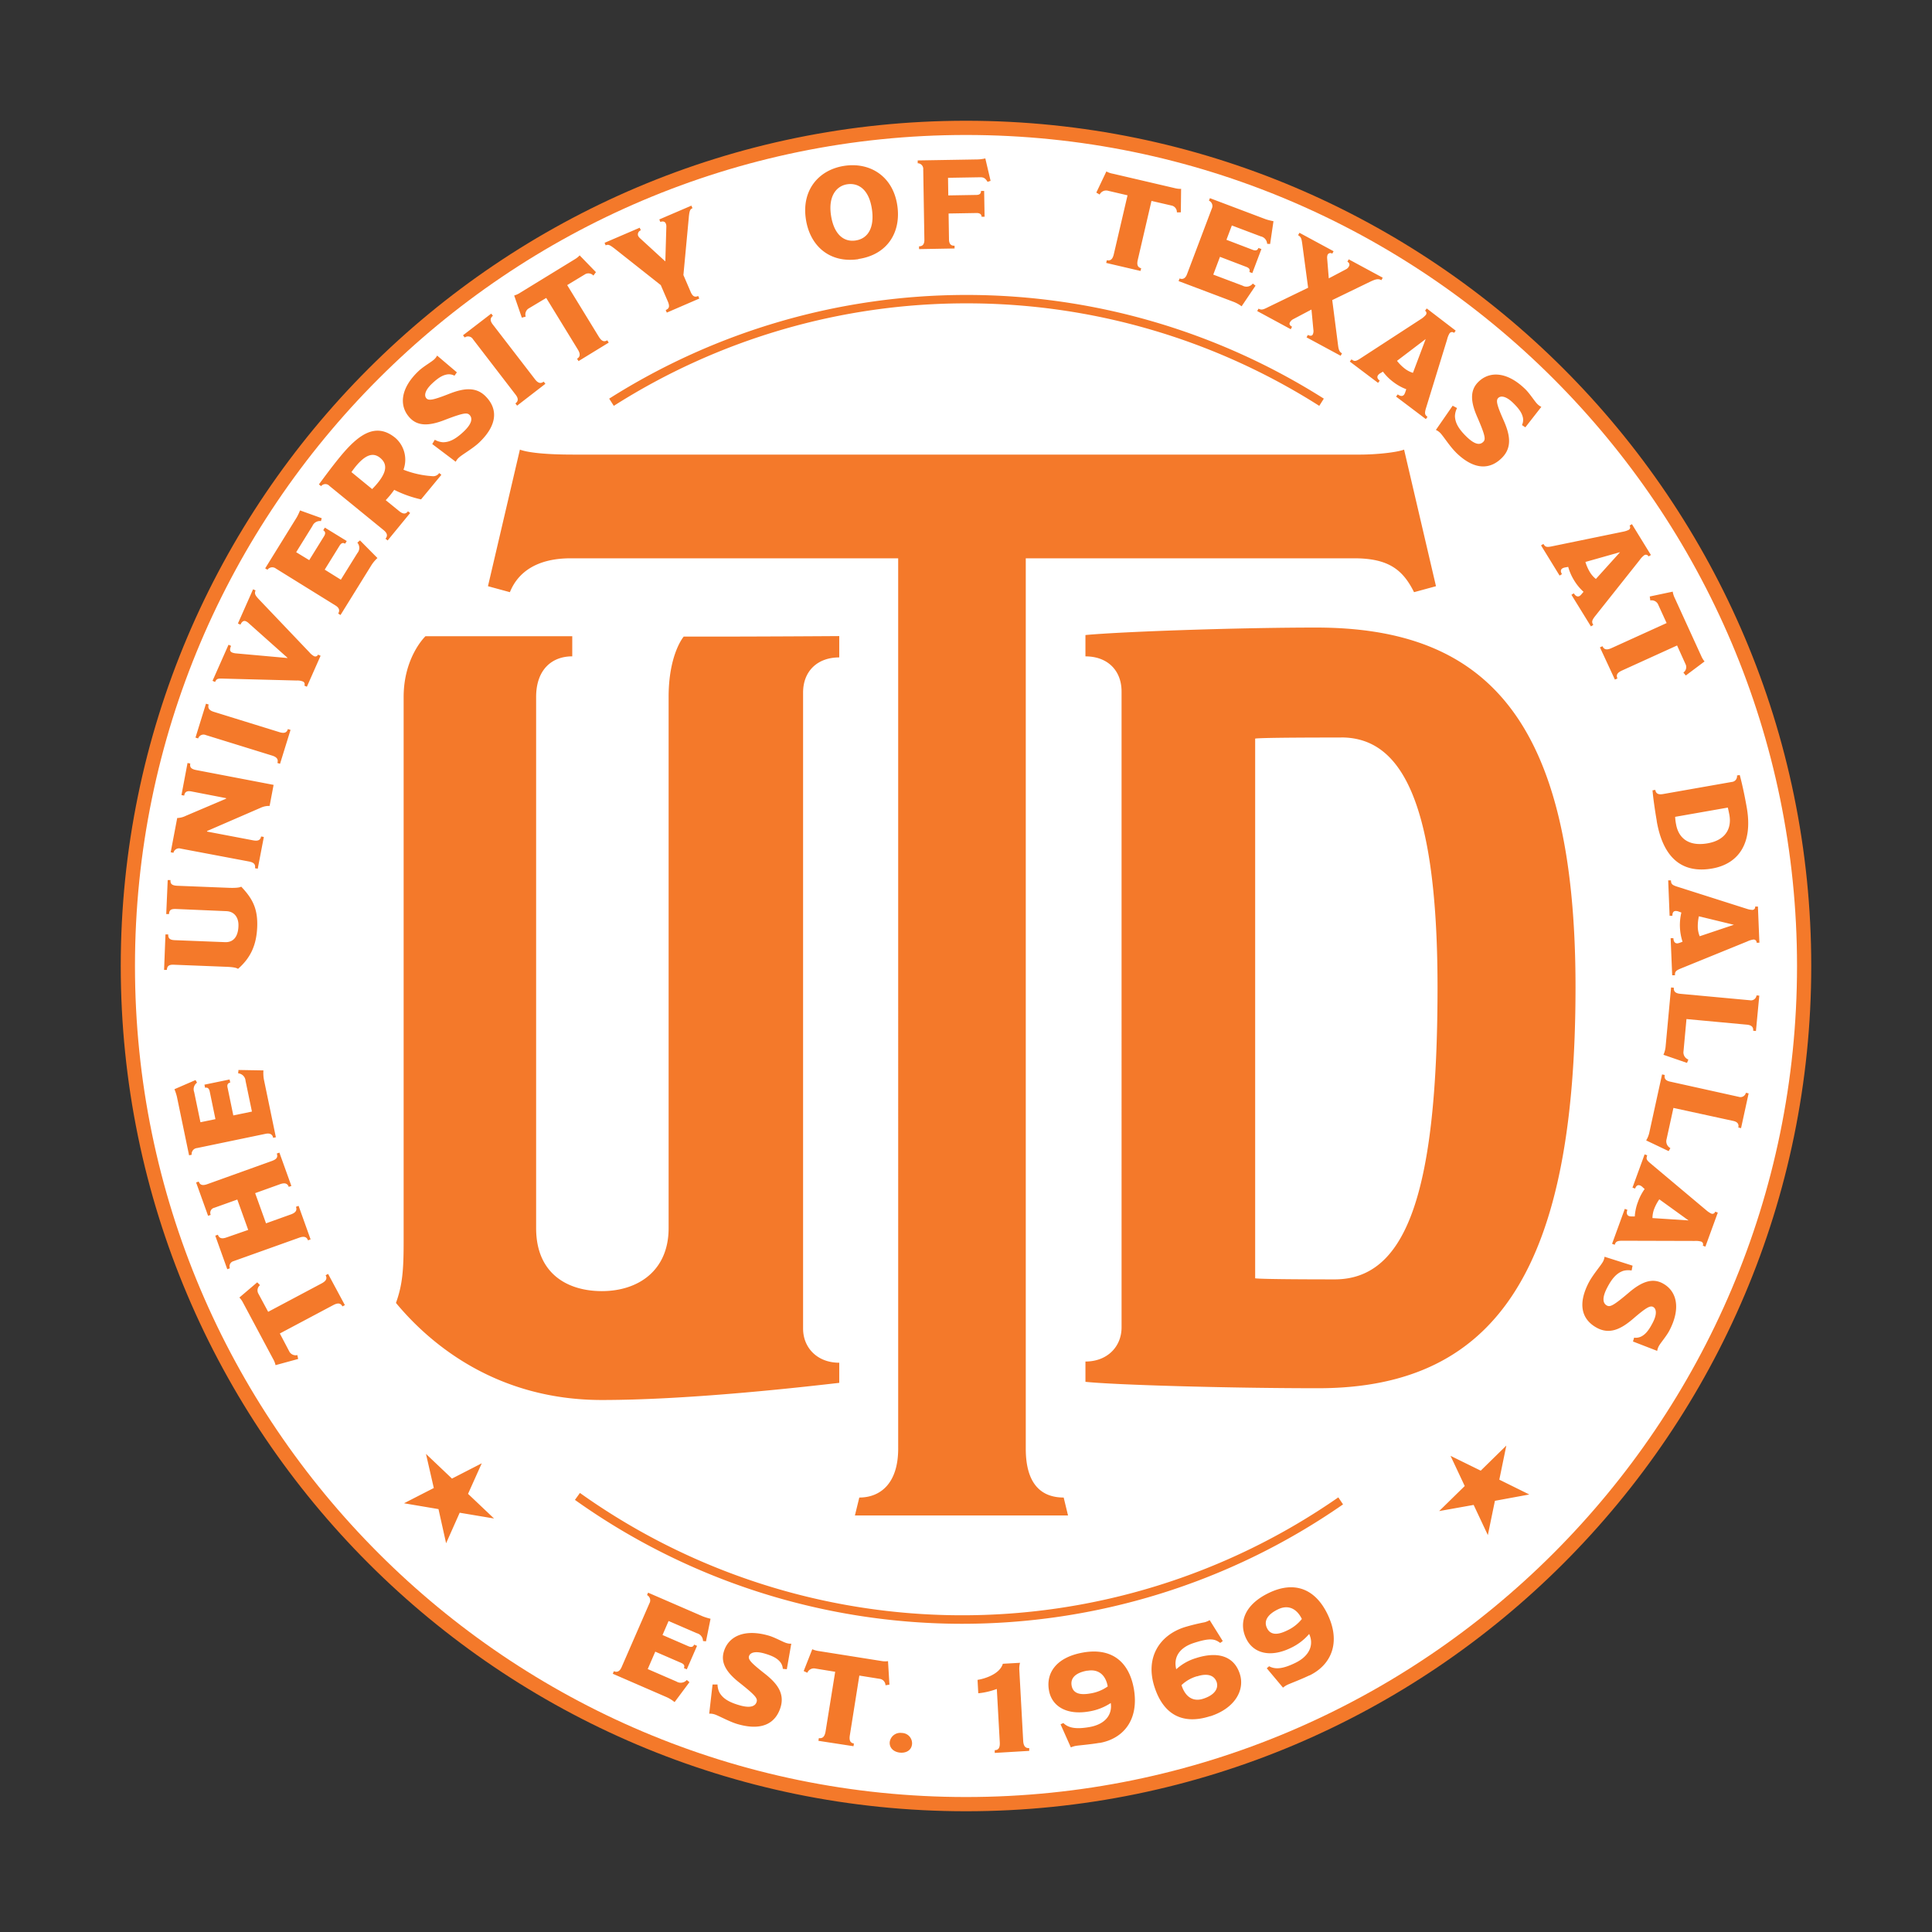 <svg xmlns="http://www.w3.org/2000/svg" viewBox="0 0 576 576"><rect x="0" y="0" width="576" height="576" fill="#333333" stroke="none"/><defs><style>.cls-1{fill:#fff;}.cls-2{fill:#f4792a;}</style></defs><title>emblem-flame-rgb</title><g id="emblem"><circle class="cls-1" cx="288.18" cy="288.18" r="250.2"/><path class="cls-2" d="M428.12,174.77l-6.54,1.78c-3.27-6.54-7.43-10.1-17.83-10.1H305.82V431.9c0,10.7,4.76,14.57,11.3,14.57l1.3,5.35H254.88l1.31-5.35c6.24,0,11.59-4.16,11.59-14.57V166.45H170.15c-10.1,0-15.75,4.16-18.13,10.1l-6.54-1.78L155,134.05c2.38.89,7.73,1.48,15.76,1.48H405.53c4.46,0,10.7-.59,13.08-1.48ZM393,413.88c-27.1,0-60.9-1-69.39-1.91v-6.05c6.53,0,10.77-4.45,10.77-10.18V206.18c0-6.36-4.24-10.49-10.77-10.49v-6.36c10.45-1,45.23-2.23,68.73-2.23,50.28,0,77.38,26.72,77.38,107.19C469.71,376.66,447.18,413.88,393,413.88Zm6.86-194c-4.58,0-23.69,0-25.65.32V381.11c2,.32,21.4.32,23.69.32,20.89,0,30.68-24.49,30.68-87.14C428.57,235.44,416.17,219.86,399.85,219.86ZM250.21,196v-6.36s-25.79.19-46.37.15c0,0-4.5,5.19-4.5,18V366.16c0,12.73-9.14,18.77-19.91,18.77-10.12,0-19.59-5.09-19.59-18.77V207.77c0-8,4.57-12.09,10.77-12.09v-6H126.85s-6.51,6.14-6.51,18.13V370c0,8.59-.33,13-2.29,18.45,10.78,13,30.69,28.94,61.38,28.94,27.09,0,62.29-4.15,70.78-5.11v-6c-6.53,0-10.78-4.45-10.78-10.18V206.48C239.43,200.12,243.68,196,250.21,196ZM77.52,383.15a2,2,0,0,0-.57,2.38l3,5.57,15.92-8.46c1.4-.75,1.73-1.48,1.21-2.45l.74-.39,5,9.3-.73.39c-.52-1-1.34-1.13-2.74-.39l-15.92,8.46L86.29,403a2.15,2.15,0,0,0,2.36,1l.24,1.16L82.15,407a6.77,6.77,0,0,0-.78-1.94l-9-16.85a6.24,6.24,0,0,0-1-1.37l5.32-4.53Zm9.35-29.58-.78.28c-.37-1-1.12-1.33-2.61-.79l-7.41,2.66,3.24,9,7.42-2.66c1.46-.52,1.88-1.24,1.51-2.27l.78-.28,3.58,10-.78.28c-.36-1-1.12-1.33-2.61-.79l-19.59,7a1.59,1.59,0,0,0-1.08,2.12l-.78.28-3.58-10,.78-.28c.37,1,1.08,1.34,2.57.81L74,366.68l-3.25-9.05-6.85,2.45a1.53,1.53,0,0,0-1.08,2.12l-.78.28-3.57-9.94.78-.27c.37,1,1.07,1.3,2.56.77L81,346.15c1.46-.52,1.92-1.12,1.52-2.24l.78-.27Zm-8.33-34.44a10.9,10.9,0,0,0,.14,2.72l3.57,17.21-.81.17c-.22-1.08-1-1.46-2.26-1.2l-20.44,4.25a1.76,1.76,0,0,0-1.59,2l-.78.16-3.63-17.49a16.52,16.52,0,0,0-.73-2.22L58.3,322l.44.78a2.4,2.4,0,0,0-.85,2.8l1.87,9,4.47-.92-1.7-8.23c-.18-.88-.58-1.3-1.39-1.13l-.19-.92,7.5-1.55.19.92c-.77.16-1,.7-.78,1.57l1.7,8.23,5.55-1.15-1.9-9.14A2.41,2.41,0,0,0,71,320l.1-1ZM52.83,264.08l15.37.61c1.58.06,3.21,0,3.71-.35,3.26,3.44,5,6.44,4.77,12.06s-2.13,9.3-5.72,12.46c-.48-.39-1.79-.56-3.67-.63l-15.48-.61c-1.58-.07-2,.53-2.06,1.55l-.83,0,.41-10.58.82,0c0,1.1.36,1.64,1.94,1.71l15,.59c2.75.11,3.93-2,4-4.82.1-2.52-1.23-4.33-3.6-4.42L52.45,271c-1.59-.06-2,.41-2.06,1.51l-.83,0L50,262.38l.83,0C50.74,263.51,51.25,264,52.83,264.08Zm5.66-34.5L81.57,234l-1.19,6.28a5.74,5.74,0,0,0-2.51.48l-16.14,7,0,.16,13.71,2.61c1.52.29,2.2-.07,2.4-1.15l.82.15L76.84,259l-.82-.16c.2-1.08-.26-1.71-1.81-2L53.87,253a1.7,1.7,0,0,0-2.16,1.25l-.82-.16,1.94-10.21a6.18,6.18,0,0,0,2.58-.66l12-5.1,0-.16-10.31-2c-1.4-.27-2,.12-2.19,1.24l-.81-.16,1.81-9.56.82.15C56.54,228.71,56.93,229.28,58.49,229.58Zm25-1.87-.79-.24c.31-1-.06-1.73-1.57-2.2l-19.77-6.12a1.69,1.69,0,0,0-2.28,1l-.8-.24,3.13-10.11.8.24c-.29.94,0,1.7,1.49,2.17l19.6,6.07c1.47.46,2.21.14,2.53-.92l.79.25ZM77.3,178.79l14.94,15.68a4.93,4.93,0,0,0,1.35,1.14.87.87,0,0,0,1.23-.44l.76.33-4.09,9.24-.76-.34a.87.87,0,0,0-.48-1.24,4.45,4.45,0,0,0-1.82-.27l-21.84-.57c-1.66-.06-2,0-2.47,1l-.76-.34,4.77-10.76.76.34c-.41.93-.49,1.65.37,2a4.32,4.32,0,0,0,1,.23l15.45,1.39,0-.07L74.18,185.83a3.11,3.11,0,0,0-.85-.6c-.79-.35-1.31.26-1.64,1l-.76-.34,4.52-10.2.75.33C75.76,177,76.14,177.57,77.3,178.79Zm35.23-12.42a10.7,10.7,0,0,0-1.76,2.07l-9.25,14.92-.7-.44c.58-.93.28-1.74-.81-2.41l-17.75-11a1.77,1.77,0,0,0-2.52.35l-.68-.41,9.39-15.17a16.76,16.76,0,0,0,1-2.11l6.47,2.33-.23.86a2.4,2.4,0,0,0-2.54,1.45l-4.85,7.82L92.19,167l4.42-7.13c.47-.76.47-1.34-.24-1.78l.49-.79,6.52,4-.49.8c-.68-.42-1.19-.16-1.66.6l-4.42,7.13,4.81,3,4.92-7.92a2.41,2.41,0,0,0,0-3.13l.78-.67Zm13-17.48a34.4,34.4,0,0,1-8-2.85c-.26.36-.72,1-1.21,1.59s-.93,1.07-1.32,1.49l4,3.25c1.23,1,2,.9,2.64.06l.64.52-6.71,8.18-.64-.52c.65-.79.65-1.57-.58-2.58L98.22,144.87a1.63,1.63,0,0,0-2.49.07l-.65-.53c1.13-1.5,3.56-4.87,6.19-8.08,5.32-6.49,10.58-10.7,16.6-5.78a8.63,8.63,0,0,1,2.42,9.49,28.31,28.31,0,0,0,8.57,1.92,2.15,2.15,0,0,0,2.08-.93l.65.53ZM106.1,139c-.54.66-1,1.31-1.33,1.75l6.18,5.06c.58-.58,1.13-1.18,1.62-1.78,2.73-3.34,3-5.69.76-7.53C111.25,134.81,109,135.52,106.1,139ZM142.79,132c-1.88,1.76-5.09,3.58-6,4.45a3.86,3.86,0,0,0-.92,1.22l-7-5.28.76-1.28a5.77,5.77,0,0,0,2.41.74c1.67,0,3.46-.61,6.14-3.12,2.52-2.37,2.78-4,1.83-5-.7-.75-1.73-.72-7.44,1.48-4.83,1.89-8.1,1.8-10.39-.65-3.3-3.53-2.82-8.85,2.68-14,1.43-1.34,3.74-2.62,4.55-3.38a3.91,3.91,0,0,0,.91-1.17l5.89,5-.71,1a3.51,3.51,0,0,0-2.33-.35c-1.13.23-2.31.77-4.35,2.69-2.26,2.13-2.38,3.68-1.68,4.42s2.08.49,6.73-1.34c4.17-1.64,8.05-2.33,11.07.9C148.33,121.88,148.46,126.62,142.79,132Zm11.38-11.06-.51-.66c.85-.64,1-1.44,0-2.69L141,101.12a1.7,1.7,0,0,0-2.45-.5l-.51-.66,8.41-6.46.51.65c-.77.6-1,1.39,0,2.64l12.53,16.27c.94,1.23,1.73,1.38,2.6.72l.51.65Zm22.74-38.78a2,2,0,0,0-2.41-.43L169.1,85l9.42,15.38c.83,1.35,1.58,1.64,2.53,1.07l.43.7-9,5.51-.44-.7c.94-.58,1.06-1.4.23-2.76l-9.42-15.37L157.55,92a2.12,2.12,0,0,0-.82,2.4l-1.15.31-2.28-6.61a6.79,6.79,0,0,0,1.89-.89l16.32-10a6.26,6.26,0,0,0,1.31-1.07l4.85,5Zm28.45-17.37L203.75,82l2.15,5c.61,1.42,1.25,1.68,2.26,1.25l.33.76L198.8,93.2l-.33-.76c1-.44,1.28-1,.66-2.51L197,85,183.39,74.24c-1.73-1.35-2.07-1.41-2.82-1.09l-.32-.76,10.47-4.5.33.77a1.29,1.29,0,0,0-.81,1.62,2.56,2.56,0,0,0,.6.77l7.45,6.83.07,0,.3-10.24a2.33,2.33,0,0,0-.16-1c-.24-.55-.83-.79-1.62-.46l-.32-.76,9.57-4.11.33.77C205.79,62.34,205.56,62.72,205.36,64.74Zm50.56,12.48c-8.62,1.27-14.5-4-15.67-12-1.29-8.77,4-14.73,11.57-15.84s14.41,3.1,15.7,11.83C268.7,69.24,264.58,75.94,255.92,77.22ZM252.6,54.94c-3.3.49-5.68,3.62-4.86,9.18s3.66,8.12,7.33,7.58c3.83-.56,5.67-4,4.88-9.34C259.07,56.39,255.87,54.46,252.6,54.94Zm41.83-.73c-.63-1-1.08-1.38-2.19-1.36l-9.6.16.08,5.25,8.31-.14c1,0,1.46-.37,1.44-1.2h.94l.13,7.7-.9,0c0-.8-.63-1.13-1.52-1.11l-8.31.14.12,7.67c0,1.36.56,2,1.66,1.93l0,.83L274,74.27v-.83c1,0,1.62-.55,1.59-2l-.34-20.92a1.68,1.68,0,0,0-1.65-1.85l0-.84,17.88-.3a11.5,11.5,0,0,0,2.28-.3l1.57,6.69Zm56.44,9.11a2,2,0,0,0-1.42-2L343.3,59.9l-4.08,17.55c-.37,1.54,0,2.27,1,2.52l-.19.81L329.8,78.39l.18-.81c1.07.25,1.74-.26,2.09-1.8l4.09-17.55-6-1.4A2.15,2.15,0,0,0,327.85,58l-1-.58,3-6.31a6.27,6.27,0,0,0,2,.69l18.61,4.34a6,6,0,0,0,1.67.16l-.08,7Zm19.3,28A10.16,10.16,0,0,0,367.8,90l-16.42-6.2.29-.78c1,.39,1.77-.06,2.22-1.26l7.38-19.53a1.76,1.76,0,0,0-.84-2.41l.29-.74,16.68,6.3a19.26,19.26,0,0,0,2.27.57l-1,6.79-.89-.05a2.4,2.4,0,0,0-1.91-2.22l-8.61-3.25-1.61,4.27,7.84,3c.84.31,1.4.2,1.7-.57l.88.33-2.71,7.17-.88-.33c.28-.75-.07-1.2-.91-1.52l-7.85-3-2,5.3,8.73,3.29a2.4,2.4,0,0,0,3.06-.62l.81.63Zm19.36,9.26.4-.73c.68.37,1.21.32,1.45-.12a2.41,2.41,0,0,0,.19-1.39L391,92.32l-.07,0-5.38,2.84a2.41,2.41,0,0,0-1,1c-.27.5.06.93.66,1.25l-.39.74-10-5.41.39-.72c1,.52,1.44.26,3.27-.65L390,85.79,388.29,73c-.25-1.76-.31-2.35-1.28-2.87l.4-.73,10.18,5.5-.4.73a.92.92,0,0,0-1.4.36,2.57,2.57,0,0,0-.12,1l.49,6,0,0,5.18-2.73a2,2,0,0,0,.81-.81.94.94,0,0,0-.44-1.4l.39-.74,10.14,5.48-.39.74c-1-.53-1.74-.3-3.48.52l-11.18,5.42,1.65,12.79c.2,1.61.29,2.56,1.26,3.08l-.4.73Zm26.69,17.66.5-.66c.84.64,1.52.62,1.95,0a4.25,4.25,0,0,0,.37-.9l.22-.64a15.09,15.09,0,0,1-3.87-2.16,15.28,15.28,0,0,1-3.09-3.08l-.66.4a2.52,2.52,0,0,0-.76.61c-.45.6-.21,1.16.47,1.68l-.5.66-8.42-6.35.5-.66c.81.61,1.16.69,2.54-.2l18.45-12a6.59,6.59,0,0,0,1.12-1,.84.84,0,0,0-.18-1.31l.5-.67L434,98.58l-.49.67a.88.88,0,0,0-1.38.19,6.43,6.43,0,0,0-.69,1.75l-6.31,20.52c-.47,1.58-.32,2,.46,2.57l-.49.67Zm8.83-17.16,0,0-8.55,6.5a13.15,13.15,0,0,0,2.23,2.25,7.71,7.71,0,0,0,2.52,1.33Zm9,33.78c-1.84-1.8-3.79-4.92-4.69-5.81a4.3,4.3,0,0,0-1.27-.87l5-7.22,1.31.7a5.66,5.66,0,0,0-.63,2.45c.08,1.66.75,3.43,3.37,6s4.12,2.61,5.09,1.61c.72-.73.64-1.75-1.79-7.36-2.1-4.74-2.14-8,.21-10.4,3.38-3.45,8.72-3.19,14.11,2.08,1.39,1.37,2.78,3.63,3.57,4.4a4,4,0,0,0,1.2.86l-4.77,6.1-1-.67a3.54,3.54,0,0,0,.25-2.35c-.28-1.11-.86-2.26-2.87-4.23-2.22-2.17-3.77-2.21-4.48-1.48s-.4,2.09,1.63,6.66c1.81,4.09,2.65,7.94-.43,11.09C444.36,140,439.63,140.35,434.07,134.9Zm34.45,42.47.71-.44c.55.9,1.18,1.14,1.79.76a4.06,4.06,0,0,0,.67-.7l.44-.51a15.29,15.29,0,0,1-2.82-3.43,15.62,15.62,0,0,1-1.75-4l-.76.14a2.7,2.7,0,0,0-.93.28c-.64.4-.62,1-.17,1.74l-.71.43-5.53-9,.7-.44c.54.86.84,1.07,2.45.74l21.54-4.43a6.31,6.31,0,0,0,1.39-.47.86.86,0,0,0,.31-1.3l.71-.43,5.66,9.2-.7.43a.89.89,0,0,0-1.36-.32,6.25,6.25,0,0,0-1.28,1.37l-13.34,16.8c-1,1.3-1,1.73-.5,2.56l-.71.44ZM483,164.62l0,0-10.33,2.92a13.29,13.29,0,0,0,1.26,2.91,7.75,7.75,0,0,0,1.86,2.16Zm18.88,35.9a2,2,0,0,0,.72-2.33L500,192.44l-16.41,7.46c-1.45.66-1.83,1.37-1.37,2.37l-.76.34L477,193l.76-.34c.45,1,1.25,1.22,2.7.56l16.42-7.46-2.57-5.63a2.12,2.12,0,0,0-2.29-1.11l-.17-1.18,6.85-1.45a6.69,6.69,0,0,0,.65,2l7.94,17.38a6.36,6.36,0,0,0,.9,1.43l-5.59,4.19Zm-7.93,44.28c-.61-3.49-1.14-7.37-1.27-9.17l.82-.14c.19,1.09.84,1.51,2.4,1.23l20.39-3.59a1.7,1.7,0,0,0,1.57-1.93l.82-.14c.55,2,1.35,5.47,2.09,9.68,1.9,10.79-2.55,16.82-10.28,18.19C502.34,260.36,496,256.75,493.93,244.8ZM515.6,243c-.12-.68-.32-1.6-.47-2.23l-15.71,2.76a15.81,15.81,0,0,0,.27,2.19c.77,4.37,4,6.65,9.39,5.71S516.3,247,515.6,243Zm-17.52,36.71.82,0c.05,1.06.48,1.57,1.2,1.54A3.55,3.55,0,0,0,501,281l.63-.23a16,16,0,0,1-.35-8.71l-.73-.26a2.21,2.21,0,0,0-.95-.2c-.75,0-1,.57-1,1.42l-.83,0-.42-10.55.82,0c.05,1,.21,1.34,1.78,1.85L520.93,271a5.87,5.87,0,0,0,1.44.27.84.84,0,0,0,.9-1l.83,0,.44,10.79-.83,0a.87.87,0,0,0-1-.94,6.28,6.28,0,0,0-1.79.56l-19.85,8.08c-1.53.63-1.73,1-1.69,2l-.84,0Zm18.85-4v0l-10.43-2.53a13.75,13.75,0,0,0-.33,3.16,7.94,7.94,0,0,0,.57,2.79Zm-21,38.76a7.79,7.79,0,0,0,.63-2.27l1.65-17.8.82.07c-.09,1.06.42,1.68,1.92,1.82l20.74,1.92a1.67,1.67,0,0,0,2-1.45l.82.08-1,10.54-.83-.08c.09-1-.37-1.67-1.88-1.81l-18-1.67-.88,9.57a2.28,2.28,0,0,0,1.44,2.5l-.4,1ZM490.78,340a7.73,7.73,0,0,0,.91-2.19l3.83-17.49.81.17c-.23,1,.2,1.72,1.68,2L518.37,327a1.66,1.66,0,0,0,2.15-1.2l.81.18-2.26,10.36-.81-.18c.2-1-.17-1.71-1.65-2l-17.7-3.85-2.06,9.4A2.3,2.3,0,0,0,498,342.3l-.51.89Zm-6.37,20.41.78.28c-.36,1-.15,1.64.52,1.88a3.85,3.85,0,0,0,1,.1l.68,0a14.67,14.67,0,0,1,.94-4.33,15.43,15.43,0,0,1,2-3.85l-.58-.52a2.34,2.34,0,0,0-.8-.55c-.71-.26-1.17.14-1.47.94l-.78-.28,3.62-9.92.78.28c-.35,1-.32,1.32.94,2.38L508.92,361a6.22,6.22,0,0,0,1.23.79.85.85,0,0,0,1.21-.55l.78.28-3.7,10.15-.78-.29a.86.86,0,0,0-.59-1.25,6,6,0,0,0-1.87-.16l-21.48-.06c-1.65,0-2,.28-2.32,1.2l-.78-.29Zm19,3.44v0l-8.71-6.29a13.68,13.68,0,0,0-1.5,2.79,8,8,0,0,0-.54,2.8Zm-29.7,18.45c1.19-2.27,3.61-5.05,4.2-6.16a4,4,0,0,0,.46-1.46l8.36,2.66-.29,1.45a5.7,5.7,0,0,0-2.52.11c-1.57.56-3.06,1.71-4.76,5-1.6,3.07-1.3,4.69-.06,5.34.9.47,1.86.1,6.52-3.86,3.93-3.37,7.05-4.36,10-2.81,4.29,2.23,5.59,7.41,2.1,14.09-.9,1.73-2.66,3.71-3.17,4.68a4.4,4.4,0,0,0-.48,1.41l-7.22-2.8.34-1.15a3.59,3.59,0,0,0,2.33-.45c1-.59,1.92-1.48,3.22-4,1.43-2.74,1-4.24.11-4.71s-2.12.23-5.91,3.49c-3.39,2.91-6.82,4.84-10.74,2.8C471.81,393.61,470.11,389.19,473.71,382.29ZM127,433.46l7.75,7.36,8.88-4.56-4.09,9.11,7.75,7.35L137.05,451,133,460.1l-2.27-10.18-10.28-1.74,8.88-4.55Zm74.12,74a10.87,10.87,0,0,0-2.31-1.45l-16.12-7,.33-.76c1,.43,1.76,0,2.28-1.16L193.62,478a1.78,1.78,0,0,0-.71-2.45l.31-.72,16.38,7.1a19.13,19.13,0,0,0,2.24.68l-1.36,6.73-.89-.09a2.41,2.41,0,0,0-1.8-2.31l-8.46-3.66-1.81,4.18,7.7,3.34c.83.36,1.4.28,1.73-.48l.86.37-3.05,7-.86-.37c.32-.73,0-1.2-.84-1.56l-7.7-3.34-2.25,5.19,8.56,3.71a2.41,2.41,0,0,0,3.09-.46l.79.66ZM219.84,514c-2.46-.72-5.66-2.55-6.88-2.91a4.07,4.07,0,0,0-1.52-.17l1-8.71h1.48a5.69,5.69,0,0,0,.61,2.46c.86,1.43,2.28,2.66,5.8,3.69,3.33,1,4.87.36,5.26-1,.28-1-.27-1.84-5.07-5.64-4.08-3.19-5.67-6.05-4.73-9.27,1.35-4.63,6.18-6.91,13.42-4.8,1.88.55,4.17,1.88,5.22,2.19a3.89,3.89,0,0,0,1.48.2l-1.33,7.62-1.2-.12a3.51,3.51,0,0,0-.9-2.18c-.77-.85-1.83-1.6-4.53-2.38-3-.87-4.36-.18-4.65.8s.64,2,4.59,5.11c3.53,2.75,6.1,5.74,4.86,10C231.33,513.67,227.32,516.19,219.84,514ZM264,502.44a2,2,0,0,0-1.56-1.89l-6.24-1-2.83,17.8c-.25,1.56.13,2.27,1.21,2.45l-.12.81L244,519l.13-.81c1.09.17,1.72-.38,2-1.95L249,498.42l-6.12-1a2.13,2.13,0,0,0-2.19,1.29l-1.08-.51,2.56-6.5a7.23,7.23,0,0,0,2,.55l18.9,3a6.07,6.07,0,0,0,1.68,0l.42,7Zm4.41,20.09c-1.79-.14-3.3-1.28-3.15-3.16a3.17,3.17,0,0,1,3.6-2.71,3.09,3.09,0,0,1,3.06,3.23C271.8,521.77,270.22,522.67,268.43,522.53Zm28.16.08,0-.83c1,0,1.6-.54,1.5-2.35l-.88-15.89a22.16,22.16,0,0,1-5.53,1.29l-.22-4c1.66-.24,6.57-1.53,7.54-4.8l5.13-.29a6.67,6.67,0,0,0-.21,2.21L305.05,519c.1,1.74.78,2.23,1.8,2.17l0,.83Zm31.22-3c-2.68.47-6.23.75-7,.89a6.5,6.5,0,0,0-1.53.46l-3.07-6.88.84-.38c1.4,1.36,3.49,1.95,7.78,1.2,4.77-.84,6.86-3.74,6.35-7.17a16.47,16.47,0,0,1-6.43,2.51c-6.78,1.19-11.19-1.56-12-6.31-.92-5.2,2.23-9.85,10.17-11.25,8.34-1.47,13.68,2.53,15.15,10.85C339.63,512.77,334.91,518.39,327.81,519.64Zm-3.63-21.53c-3.28.57-5.09,2.08-4.67,4.45s2.5,2.9,5.58,2.35a12.15,12.15,0,0,0,5.18-2.09C329.69,499.55,327.64,497.5,324.18,498.11Zm36.65,13.57c-8.34,2.7-14-.59-16.62-8.74-2.82-8.73,1.51-15.37,8.92-17.77a59.92,59.92,0,0,1,6.07-1.49,6.46,6.46,0,0,0,1.47-.63l3.9,6.24-.76.56c-1.57-1.16-2.88-1.61-7.85,0-4.42,1.43-6.13,4.36-5.26,7.85a15.22,15.22,0,0,1,5.83-3.31c6.52-2.11,11.41-.64,13.12,4.68C371.2,503.84,368.2,509.3,360.83,511.68Zm-3.93-11.9a11.12,11.12,0,0,0-4.63,2.65c1,3.16,3.15,5.13,6.49,4.05s4.6-3,4-4.94C362,499.39,359.89,498.81,356.9,499.78Zm33.5-.26c-2.45,1.19-5.79,2.44-6.52,2.79a6.44,6.44,0,0,0-1.35.87l-4.84-5.78.7-.6c1.72.93,3.89.92,7.81-1,4.36-2.12,5.57-5.48,4.13-8.63a16.31,16.31,0,0,1-5.48,4.17c-6.19,3-11.18,1.57-13.29-2.77-2.31-4.74-.56-10.08,6.69-13.6,7.62-3.7,13.85-1.32,17.54,6.28C399.87,489.68,396.88,496.38,390.4,499.52ZM381,479.81c-3,1.46-4.32,3.4-3.27,5.57s3.2,2.1,6,.73a12,12,0,0,0,4.4-3.43C386.69,479.69,384.15,478.28,381,479.81Zm48.06-29.3,7.63-7.47-4.23-9,9,4.42,7.63-7.48L447,441.14l8.94,4.42-10.25,1.89-2.11,10.22-4.23-9Zm-28.65-2L399,446.42A196.35,196.35,0,0,1,172.9,445.1l-1.49,2.07a198.88,198.88,0,0,0,229,1.34ZM288.15,90.44A195.68,195.68,0,0,1,393.32,121l1.36-2.15a199,199,0,0,0-213.06,0L183,121A195.63,195.63,0,0,1,288.15,90.44Z"/><path class="cls-2" d="M288,540C149.05,540,36,427,36,288S149.05,36,288,36,540,149.05,540,288,427,540,288,540Zm0-499.76C151.38,40.24,40.24,151.38,40.24,288S151.38,535.76,288,535.76,535.76,424.62,535.76,288,424.62,40.24,288,40.24Z"/></g></svg>